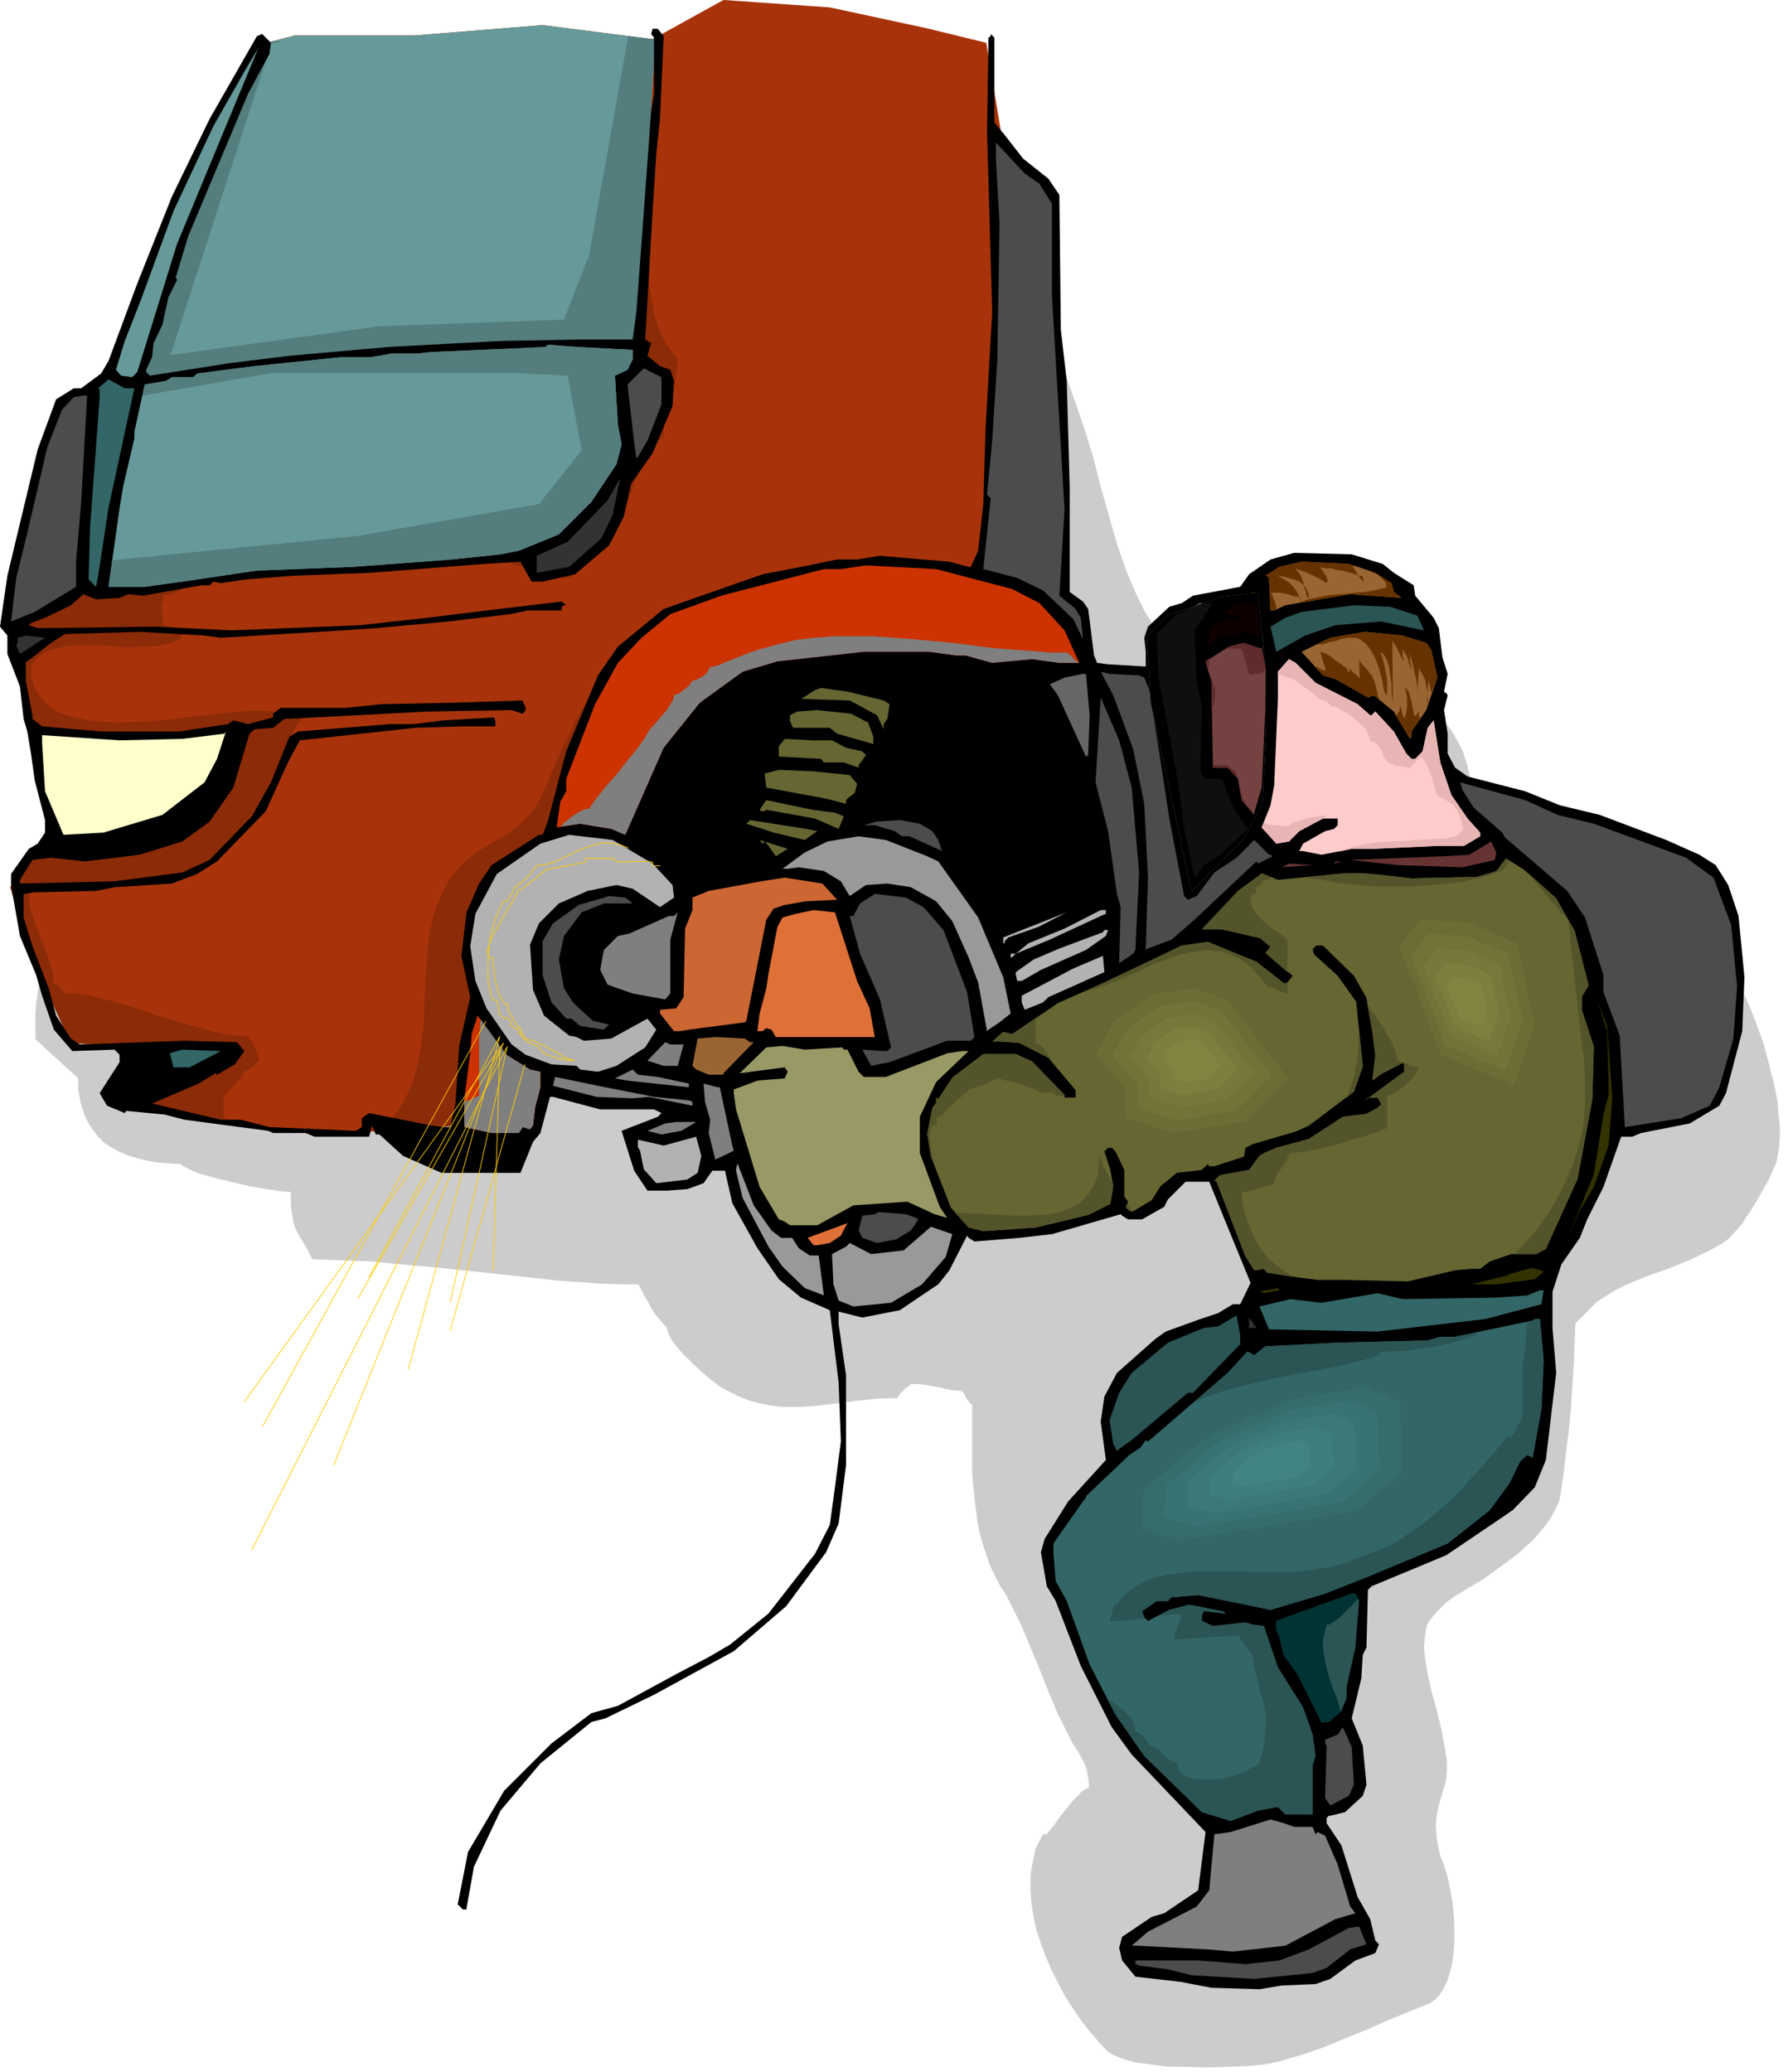 <svg xmlns="http://www.w3.org/2000/svg" width="8.069in" height="897.6" fill-rule="evenodd" stroke-linecap="round" preserveAspectRatio="none" viewBox="0 0 2422 2807"><style>.pen1{stroke:none}.brush4{fill:#699}.brush5{fill:#547d7d}.brush6{fill:#000}.brush7{fill:#4c4c4c}.brush8{fill:#366}.brush9{fill:#333}.brush11{fill:#2b5454}.brush12{fill:#963}.brush15{fill:#663}.brush17{fill:#b2b2b2}.brush18{fill:#633}.brush20{fill:#de7038}.brush21{fill:#7f7f7f}.brush22{fill:#330}.brush24{fill:#999}.brush27{fill:#6c6c36}.brush28{fill:#727239}.brush29{fill:#78783c}.brush30{fill:#7e7e3f}.brush31{fill:#848442}.pen2{stroke:#fc0;stroke-width:1;stroke-linejoin:round}</style><path d="m72 1288-8 14-6 14-4 14-3 15-2 14-1 16v33l58 53v14l2 13 3 12 4 12 5 10 6 9 7 9 8 8 9 6 11 6 11 5 13 4 13 3 15 3 15 1 17 1 2 2 5 3 6 3 9 4 21 6 24 6 26 6 23 4 20 3 13 1v19l2 14 2 10 3 8 4 8 5 8 6 10 7 14 27 1 27 1 28 1 28 3 56 5 57 6 56 6 55 6 28 2 27 2 27 1h26l4 8 4 8 5 8 4 8 5 8 6 7 5 6 5 5 1 4 2 6 3 6 4 6 11 13 13 13 14 13 13 11 12 9 9 5 14 7 15 6 14 4 15 3 14 2h29l14-1 29-3 29-4 29-3 29-1 2-4 2-3 3-2 2-3 3-2 3-2 2-2 2-1h9l9 1 9 2 8 1 9 2 8 2 8 1h7l5 5v2l1 2 1 1 1 2 2 2 1 2 2 2 2 1v95l3 32 2 15 2 16 3 15 4 15 5 15 5 15 7 14 7 14 8 12 7 14 7 14 7 14 12 29 12 29 12 30 12 29 7 14 7 14 7 14 8 12 3 6 3 5 3 6 2 6 1 6 1 6 1 6v7l-3 1-3 2-4 2-3 4-9 9-8 10-9 11-7 10-7 9-4 5h-5l-10 19-4 18-3 18v18l1 19 3 19 4 19 6 18 7 19 8 18 9 18 9 17 11 17 11 16 11 14 12 14 11 12 7 5 9 4 11 4 12 3 14 2 15 2 16 2h17l32 1 32-1 26-1 21-2 12-2 13-3 13-4 14-4 29-10 29-12 30-12 29-13 27-11 25-10 5-2 4-3 4-3 4-4 6-9 5-10 4-12 3-13 2-13 1-14v-28l-1-13-1-13-4-21-3-15-5-16-5-13-3-13-2-13-1-14 1-14 4-18 6-20 3-11 1-12v-13l-2-13-5-28-7-29-8-29-6-29-2-14-1-13 1-13 2-12 1-4 3-6 5-6 6-7 7-7 6-6 6-4 4-3 18-11 22-13 22-16 23-17 11-10 10-9 9-10 9-11 7-10 6-11 5-11 2-10 4-26 3-28 4-30 3-32 2-31 2-31 1-28 1-25 19-19 10-10 12-8 13-8 14-7 29-12 31-11 29-12 27-13 13-7 11-8 9-10 9-10 4-7 7-10 8-13 8-14 8-14 6-13 5-11 2-9 2-13 1-14v-15l-2-16-1-16-3-16-4-17-4-16-9-33-11-30-11-27-11-23-7-11-8-10-7-10-9-9-17-18-19-15-19-15-20-13-21-12-22-12-43-23-41-23-21-12-19-13-18-14-17-16h-11l-4-3-6-3-6-3-8-4-7-3-6-2-5-1-1-18-2-17-4-16-5-16-7-14-8-14-10-13-10-12-12-12-12-11-13-10-15-9-14-9-16-8-16-8-17-7-17-6-17-6-18-5-18-5-36-8-36-6-35-5-33-3-32-2h-28l-11-17-9-18-8-18-8-19-13-37-11-39-11-39-10-39-12-39-13-38-14-39-15-36-8-18-9-17-9-16-10-16-11-15-12-15-13-14-14-13-16-13-17-12-19-11-20-10-17-7-16-6-18-6-18-5-18-4-20-4-19-4-20-3-41-4-42-3-43-2-44 1-43 1-43 2-43 3-41 4-79 9-70 9-16 3-15 3-15 4-14 5-13 5-13 5-13 7-11 6-12 8-11 7-10 8-10 9-9 9-9 10-9 10-8 10-15 22-14 23-12 24-11 26-10 26-8 28-8 28-7 29-12 59-10 60-10 60-9 59-5 29-5 28-6 27-6 27-7 26-8 24-9 23-10 22-11 24-14 26-15 28-16 29-17 27-18 26-9 12-10 11-10 10-10 9v5h-4l-4 1-5 2-4 2-8 6-8 7-7 7-8 7-7 7-7 4z" class="pen1" style="fill:#ccc"/><path d="M543 1533H437l-101-5-149-33v-77l-91-5-58-125-24-86 20-34 28-19 34-58-53-101-14-106 29-120 86-221 82-197 72-178 48-106 53-14h163l173-14 149 19 96-53 144 10 130 28 82 20 38 230 5 443-24 302-356 332-288 58-43 96-125 14z" class="pen1" style="fill:#a8330a"/><path d="M303 1519v-34l2-2 4-4 5-5 5-6 5-5 4-5 2-4 1-2 2-1 3-1 2-2 3-2 3-2 2-3 3-2 2-2-1-5-1-5-2-4-2-4-2-4-2-4-3-4-2-3-14-1-15-2-16-3-15-4-32-9-33-10-32-11-32-9-16-4-15-3-15-2H86v-2l-1-2-2-3-2-2-2-2-3-2-2-1-2-1v-7l-1-7-2-8-2-7-6-16-6-15-6-16-5-16-3-8-1-8-1-8-1-9 5-4 5-5h16l24 2 27 1 30 1h30l28-2 12-2 12-2 10-4 8-4v-5l5-2 8-2 9-3 10-4 10-4 8-6 3-2 3-3 1-4 1-3 3-1 4-1 3-2 3-3 6-7 6-9 5-9 5-9 4-7 4-5h5l5-10 6-16 9-20 9-22 10-21 9-19 4-7 4-5 3-4 3-1-18-4-20-3-19-1h-21l-42 4-44 5-22 3-22 2-21 1-22 1-21-1-20-2-10-2-10-2-10-3-9-3-4-1-4-3-5-3-4-4-9-9-7-11-3-6-2-6-1-6-1-6 1-6 2-6 3-5 5-5 8-5 10-4 11-3 12-2 26-1 27 1 27 2 27-1 12-1 12-2 10-3 10-5v-5h10-5l-4-1-3-1-3-1-2-1h-3v-5l-14-5-1-13-1-9v-6l1-1v-1l1-3v-6l7-1 9-3 11-5 11-6 12-5 11-6 9-4 7-3 20-7 21-5 22-4 23-3 23-3 24-1 24-1h24l49 1 48 1 47 2 45 1 6 2 6 2 7 2 7 3 7 2 7 1 7 2h6l9 10h9l5 1 6 1 6 1 6 1h12v-2l1-2 2-2 2-3 2-2 3-1 2-2h2l1-4 2-4 2-5 4-6 10-12 10-13 12-13 10-13 4-6 3-5 3-6 2-4 4-11 4-12 6-12 6-12 6-12 7-10 7-10 8-8v-12l3-13 3-13 3-13 4-13 3-14 2-13 1-15-6-6-5-7-5-7-4-7-7-16-5-17-3-17-3-18-1-18-1-18-2-18-1-18-2-18-3-17-5-16-6-15-3-7-5-7-5-6-5-6-7-6-6-4-8-4-7-2-8-1h-16l-8 2-8 2-9 3-8 3-9 4-17 10-18 12-17 12-16 13-15 13-15 13-25 21-19 15-22 13-23 12-24 11-24 9-25 7-25 7-25 5-26 5-27 3-26 3-27 3-27 2-54 3-54 3-52 125-86 221-29 120 14 106 53 101-34 58-28 19-20 34 24 86 58 125 91 5v77l137 31-2-2-4-1-3-1-2-1-3-2-2-2-2-1-2-2h-1v5zm547-124v-86l1-11 2-39 5-45 5-47 4-49 2-24 1-25v-23l-1-23-1-22-3-21-4-20-6-18v-48h5v-14l-2 2-3 2-3 3-3 2-3 3-3 2-1 3-1 2-5 2-5 4-4 4-5 5-10 12-10 13-9 14-8 14-7 13-4 10-14 27-10 24-9 20-8 19-5 8-5 9-7 8-7 7-9 8-10 8-13 8-14 8-14 8-12 9-10 9-9 10-9 11-6 11-6 12-5 12-4 12-3 12-3 13-2 14-2 26-2 28-1 28-1 27-3 28-5 26-3 13-4 13-5 12-6 12-7 12-8 11-10 10-11 10h31l125-14 43-96 139-28z" class="pen1" style="fill:#8c2b07"/><path d="M163 538 335 87l11-25 50-13 4-1h162l173-14 149 19 4-3-28 450-53 77-283 120-231-29-130-130z" class="pen1 brush4"/><path d="M365 67 231 481l283-39 250-9 34-87 53-297 33 4 4-3-28 450-53 77-150 64-423-32-71-71L335 87l11-25 24-6h9l3 1h1-4l-6 1h-8v9z" class="pen1 brush5"/><path d="m899 49-5 112-5 47-5 78-10 174 8 5-5 17 17 14 14 5 5 15-2 34-27 64-29 41-10 45-20 39-46 39-44 10h-15l-15-27-49 3-154 12-105 4-64 5-34 5-10-2-5 5h-12l-78 14-20-2-12 5-32 2-17-7-17 15-35 17-19 7-3 3 12 4 160-2 103 5 174-7 90-10 98-12 85-10 6 5h-3l-3 2v5h-46l-24 5-84 10-98 9-44 3-166 10-22-3-88-5-101 3-19 12-32 25h-2v27l9 46v5l13 10 80 7h106l66-10 7-5 20 5 34-9v-5l10-8h88l49-5 98-2 93-3 4 10v3l-4 5-15-5-115 2-152 8-41 2-15 12-25 2-7 6-22 73-32 46-37 27-58 18-74 9-46-5-25 3-17 27v5l128-3 92-12 37-17 57-59 26-46 25-62 12-7 125-10h32l39-5 69-4 2 4v8h-42l-66 2-157 17-16 30-30 66-66 68-27 17-34 13-78 5-25 5-86 2-9 2h-3v32l12 39 22 57 10 37 20 31 12 8 142-5 71 2 10 12-13 18-24 14-2-2-23 14-63 27 93 22h27l39 10 117 5 8-5v-12l10-7 85 17 17 2h8l7-32 5-78 15-66-12-56 7-59 17-39 17-25 64-41h5l7-18 25-95 43-103 27-39 62-51 134-47 52-10 49-10h27l31-5 94 8 26 7h3l10-22 7-64 3-102 9-157-7-245 2-127 3-2v-3l5 5v115l14 17 25 32 34 27 15 22 2 183 8 69 4 145v141l18 13 7 10 8 63 4 10 15 2 51 3v-20l-2-19 5-15 29-27 17-5 15-10 64-12 12-17 29-20 32-9 78 2 42 13 15 12 27 17 2 14 25 30 7 14 5 40 7 22-5 24 3 2 2 3-5 20 5 32v27l10 19 17 12 78 20 47 19 54 13 90 34 45 20 22 14 17 27 14 42 8 83-3 73-22 84-9 17-40 24-66 13-12 5h-15l-24 68-22 44-10 25-25 36-12 37v49l5 61-14 118-15 37-30 31-22 15-68 46-101 42-5 5-2 78-5 10-2 32-13 54 15 37 5 53-5 15-24 22-20 5h-2l-3 3v7l20 30 22 70 17 30 7 29 5 5-5 12-27 10-34 25-20 7-46 2-30 5-65-2-42-8-61-7-18-22-4-17 4-15 40-27 17-5 46-31 10-79-100-105-27-37-42-83-34-88-12-20-8-46 5-18 32-51 51-56-7-52 5-34 17-32 52-46 14-10 47-17 24-8 20-12h10l14-29-34-83-22-54h-32l-24 24-5 10-30 17h-19l-8-5-2-2-93 27-44 5-61 5-8-5-2-3-24 47-15 19-15 10-37 25-51 10-32-8v17l10 69v122l-10 79-17 39-54 73-71 61-108 59-66 32-19 5-69 56-54 64-36 76-10 56v2h-5l-7-7 14-71 49-83 64-64 54-41 36-10 81-44 42-22 29-17 52-42 63-81 20-39 7-51 8-62-3-80-12-98-39-17-30-25-29-42-34-61-10-44h-17l-12 17-22 8-27 2h-27l-18-27-17-54 49-19 5-5-10-5h-73l-64-17h-4l-13 49-10 12-17 42H598l-52-23-32-29h-5l-5-12-4 15h-74l-12-5h-44l-7-3-113-15-27-7-52-5-2 3-24-10-10-17 27-42v-10l-7-7-57 2-25-29-16-46-8-28-22-53-12-69v-15l24-34 12-7 10-15v-17l-14-54-5-36-5-30-5-17-5-44-17-44v-25L0 849l10-69 41-171 25-68 24-15h10l27-20 10-17 39-105 47-118 51-105 64-112 7-3 12 12-2 15-29 54-81 193-17 56 2 3-12 24-8 37-12 25-2 19-8 17v3l5 5 108-17 81-10 135-12 149-8 105-2h76l5-37 12-162 8-110 4-24V51l-4-5 2-7h7l8 10z" class="pen1 brush6"/><path d="m186 504-7 7-15-2-7-8 12-39 22-56 44-120 54-115 42-74 19-32-110 265-54 174z" class="pen1 brush4"/><path d="m1408 249 17 27v125l17 289-7 117 22 18 7 12 3 29-13-27-41-39-35-17-46-12 10-96-5-5 7-73 7-110 3-184-5-88v-22l39 42 20 14z" class="pen1 brush7"/><path d="M857 474v13l-7 14-17 8 4 66 5 27-7 27-34 51-44 44-54 22-25 5-66 7-134 10-130 5-101 15-51 7h-49l15-107 5-30 15-64v-9l14-64 29-5 8-5h29l5-5 78-10 116-12h41l29-5h35l17-2 115-5 41-2 3-3 39 3 76 4z" class="pen1 brush4"/><path d="m896 548-19 49-13 22-2 2-3-22-9-78 22-22 24 12v37z" class="pen1 brush7"/><path d="m182 526-35 162-14 92-3 15-10-10 2-70 13-177v-10l-2-2 14-12 22 12h13z" class="pen1 brush8"/><path d="m110 680-7 81v34l-56 34-32 13 7-59 15-61 27-116 20-51 16-17 13-2h5l-8 144z" class="pen1 brush7"/><path d="m815 729-44 39-44 8v-23l42-19 54-56 17-30-10 49-15 32z" class="pen1 brush9"/><path d="m1371 798 37 19 34 37 20 44h-27l-37-5-54 5-36-10h-13l-36-5h-89l-117 13-47 14-58 42-49 61-52 118-19-8-42-7-32 5 5-35 8-14v-17l39-101 31-56 32-34 39-32 69-25 139-36h23l34-5 95 5 103 27zm-653 651 14 3v21l-7 27-3 25-4 5-10-3-5 8h-37l-37-8v-39l8-61 2-27 8-24 39 53 32 20z" class="pen1" style="fill:#c30"/><path d="m1920 834 9 20-58-12-62 5-41 14-39 22-8-34 20-12 22-8 71-9 49 2 37 12z" class="pen1 brush11"/><path d="m1932 871 7 10 8 37-15 44-20 29v7l-2 3-22-37-27-22-8 3-44-25-17-5-29-32 39-19 47-8 51 5 32 10zm-69-95 22 14 3 12 7 5 3 3-69-5-88 15-15 7h-5l-2-44-3-3h-2l19-12 30-7 64 3 36 12zm-157 85-19-5-37 8-14 12 5-32 14-17 10-2 27-20 7-3 5 18 2 41z" class="pen1 brush12"/><path d="m27 886-5-12 2-3v-7l11-3 26 3-34 22z" class="pen1 brush9"/><path d="m1709 878 5 27v57l-5 105-10 34v3l-17-20-5-29-14-15h-20l-2-117-8-27 32-20 19-5 22 7h3zm73 47 57 29 17 15h2l5-5 25 27 17 30 7 7h5l10-10 7-32 8-10 9 57 15 44 22 32 17 19v5l-22 13h-36l-86 4h-30l-41 8-25-5h-5l5-10 30-17 12-3 5-5v-9h-20l-32 17-14 14-17 3-20-22 12-30 5-27 5-117v-37l15-17 9 5 27 27z" class="pen1" style="fill:#fcc"/><path d="m1303 905 48 8 30 10h22l32 53 2 18 10 14 20 47 15 61 12 78-59 30-84 29-58-86v-17l-7-22-23-22-29-9-61 2-8 5v-3l-4-4 17-23v-29l12-20v-4h5l12-20 10-7 7-8-5-10 3-19v-8l-25-17-24-2-37-12-46 5-17 12-8 17-7 2-7 15 2 15-24 41-11 12 6 37-13 12v8l-14 10-10 14 2 13 44 31 8 13-32 7-27 2-51 18-13-25-32-27-24-12 54-125 32-39 36-32 45-24 63-13 115-9 79 4 17 5z" class="pen1 brush6"/><path d="m1476 969-2 54-3 2-38-83-11-15 20-9 25-5h4l5 56z" class="pen1" style="fill:#666"/><path d="m1197 949 8 5-3 20-5 7v7l-9-19-37-20-61-2h-5l19-12 8-3 36 5 49 12zm-21 30 7 19v10l-49-14-10-8h-49l-2-2-3-8v-7l10-5 27-2 46 5 23 12zm-49 24 19 10 22 5 5 5-10 14v3l-20-7h-27l-4-5-57-3v-14l8-10 37 2h27zm24 47 10 12-3 12-10 8-2 2v5l-27-7-81-15-2-17v-2l19-5 47 2 49 5zm-20 51 12 5-7 17-32-14-66-12-2 2h-5l-2-2 9-13 62 13 31 4zm-24 25-17 12-42-10-37-12 5-5 76 12 15 3zm-56 34-10-14-5-6-3 3-4-5 38 12-16 10z" class="pen1 brush15"/><path d="m1533 1067 10 115-5 105-3 5-19 13 2-76-5-18-12-85-17-66 7-115 25 58 17 64z" class="pen1 brush7"/><path d="m277 1060-57 44-80 24-54 3-25-59-4-66v-10l105 7 85-2 57-7 2-3-12 37-17 32z" class="pen1" style="fill:#ffc"/><path d="m250 1123-47 20-88 12-34-2-8-3h-7v-4l61-3 62-10 34-12 24-12 35-32 22-29-17 38-37 37z" class="pen1 brush6"/><path d="m2110 1104 49 12 125 46 37 27 24 64 8 83-5 71-19 66-13 25-39 17-76 12-7-124-22-59v-23l-25-78-24-36-84-72-4-7-39-34-15-24-3-10 88 24 44 20zm-567-189 7 3 7 17 12 76 15 98 20 105 5 5 12-5 24-32 30-20 24-24 20 20h2l3 2-20 10-2-3-84 79-31 27-32 12-3 2 3-98-5-100-15-74-27-73-17-32 12 3 40 2zm-280 211 8 12 5 15-44-20h-10l-10-7-27-8h-15l18-5 31-2 27 5 17 10z" class="pen1 brush7"/><path d="m884 1170 27 29 2 17-19 13-37-25-22-5-39 8-39 17-27 27-12 29 4 61 15 35 34 27 10 2 10 5 37-3 49-27 12 15-15 24-39 25-25 8-24-3-5-5-34-2-35-13-19-14-34-49-15-37-7-47 7-44 29-54 59-41 39-12 59 7 54 32z" class="pen1 brush17"/><path d="m2025 1165-44 10-88-3-64-7 127-5 34-2 30-18 7 15-2 10z" class="pen1 brush18"/><path d="m2108 1217 25 44 19 74-9 15v19l16 49-2 71-20 108-43 95-13 7h-34l-29 10-13 10h-12l-22 2-64 15-85-2h-37l-24-3-45-7-4-5-13 2-12-19-39-101-3-2 8-7 39-7 15-20 22-10 44-12 46-30 32-4 15-8 5-5-5-9h-13l-4 4 53-39v-10l-2-2-29 15-12 9 4-34-4-32-8-46-17-30-42-41h-9l-5 5 2 7 32 29 25 35 9 88-12 34-61 46-18 8-58 17-10 5-2 12-40 13h-7l-2-3-8 8-34 4-22 18-12 19-25 15h-4l-6-5 3-8-5-7v-36l-12-25-5-5h-5l-5 5 8 25 4 22-4 24-30 15-71 17-71 5-20-5-24-27-27-69-5-31 7-35 5-7v-7l3 2 19-29 42-32h44l22 10 44 46v3h15v-10l-37-44-39-20-27-2h-10l15-13 12 3 62-42 65-29 103-49 35-5 66 27 37 29h4l8-10-37-31 7-8-14-12-52-12h-27l49-52 30-22 2-2 22 9 91-9h24l22 2 44 5 88-2 18-5 9-3 13-17 24 15 44 39z" class="pen1 brush15"/><path d="m1807 1170 2-3h8l-10 3zm-71 5 10-5 32 2-42 3z" class="pen1 brush18"/><path d="m1134 1219-42 2-29 5-15 5-10 15-27 137-2 2-76 10-12 2h-8l-19-24v-5l22-2 10-15 2-93 10-25v-17l22-9 71-13 32-5 51 8 20 22z" class="pen1" style="fill:#c63"/><path d="m1251 1229 27 31 32 84 10 61-5 5h-32l-78 29-25 5-12-22 29 2h5l5-5-15-65-27-62-14-51h5l9-17 20-13 42 5 24 13zm-394-5h-39l-30 12-24 32-7 32 7 39 12 19 27 25 22 5-7 7-32-5-12-10h-7l-20-22-12-37v-46l14-24 35-25 41-12 22 2 10 8z" class="pen1 brush7"/><path d="m1161 1329 17 37 7 39h-134l-6-10-7-2-5 4h-7l3-24 9-34 3-20 12-63 7-13 18-5 24-5 29 3 30 93z" class="pen1 brush20"/><path d="m1498 1238-7 3-69 32-46 19-5 5h-2v-5h7l17-14 49-20 49-25h7v5zm-132 32-5 5v3h-2v-8l86-34-39 20-40 14zm132-2-27 19-61 27-26 15h-6l-2-8v-4l24-17 35-15 59-22 2-3h5l-3 8zm-78 83-7 7-25 10-4-10v-9l70-37 40-17 2 22-76 34z" class="pen1 brush17"/><path d="m820 1260-19 25-5 22 12 39 17 17h10l2-2h25l2 2-14 10-40-5-12-10-12-14-10-25v-39l12-22 27-20 18-2 31 5-44 19z" class="pen1 brush6"/><path d="m908 1346-7 8-44-8-34-12-10-20 5-27 19-19 15-3 54-24h7l5-5-10 37v73z" class="pen1 brush21"/><path d="m2184 1488-5 64-20 56-19 32-15 34 34-83 13-81 7-27v-17l-2-69-13-41 13 34 7 98z" class="pen1 brush22"/><path d="M1016 1412h5l-41 42v2h-20l-17-7-5-5 7-37 24-2 40 2 7 5z" class="pen1 brush12"/><path d="m926 1415-8 29h-19l-22-7 24-25 7 3h18z" class="pen1 brush21"/><path d="m1141 1419 2 3h5l15 30 7 7h30l83-32 20-3h9l-44 42-22 47v49l27 73 8 12 2 3-17-5-37-17-73 5-49 27h-37l-7-5-8-3-26-44-32-105-3-22v-5l32-12 37-3 4-9-4-6-61 8 36-35 22-2 30 5 51-3z" class="pen1" style="fill:#996"/><path d="M257 1446h-22l-5-19 17-5 52 2-42 22z" class="pen1 brush8"/><path d="m220 1454 15 12h5l-54 22h-29l-2 3v-15l21-34 3-18 32 3 9 27z" class="pen1 brush6"/><path d="m891 1459 42 9v5l-83-9-17-3 24-12 7 7 27 3zm-5 27 49 5 3 2v5l-59-12-22 2-49-2-59-15 3-12 58 12 76 15zm89-13 17 79 2 7-25 12-9-36 2-18-7-24-2-25 19 5h3zm-52 59-27 5-19-5 24-10 15-2h27l-20 12z" class="pen1 brush21"/><path d="m622 1542 32 5 24 5 25 2-5 20-25 5h-68l-49-20-22-29 49 12h39z" class="pen1 brush6"/><path fill="none" d="m622 1542 32 5 24 5 25 2-5 20-25 5h-68l-49-20-22-29 49 12h39" style="stroke:#000;stroke-width:1;stroke-linejoin:round"/><path d="m945 1589-14 9-42 5-17-19-5-25-3-5v-10l35 8 44-12 7 26-5 23z" class="pen1 brush17"/><path d="m1045 1667 13 10h15l9 14 15 10h12l7 54-26-10-30-29-19-27-35-66-9-37v-2l2-8 22 57 24 34zm211-507 15 7 54 76 34 81 10 49-15 12-15 10-2 2-12-66-13-34-22-49-22-27-34-19-32-5-29 2-22 15-12-20-23-14-34-5-15 2h-7l30-22 31-15 42-7 37 5 56 22zm25 543-32 37-42 25-51 5-20-8-7-22-2-41 19-10 5-5 29 15 44-5 37-32 29 10-9 31z" class="pen1 brush24"/><path d="m1241 1650 3 2-10 15-20 12-26 5-20-7-5-10 5-20 17-2 5-3 37 3 14 5z" class="pen1 brush7"/><path d="m1124 1684-17 3h-5l-8-10 54-20-9 17-15 10z" class="pen1 brush20"/><path d="m2091 1723-12 10-52 7h-34l49-12 3-2 29-8 14 3 3 2zm-379 29-3-2h-5l27-5 2 3-21 4z" class="pen1 brush22"/><path d="m2088 1767-76 20-146 17-147-3-13-31 42-10 42 5 76-13 34 8 127-2 42-3 17-7h5l-3 19z" class="pen1 brush8"/><path d="m1680 1821-64 66h-7l-76 64-17 12-3 3-5-10-5-32 13-37 17-27 49-41 49-20 19-2 25-15 5 27v12z" class="pen1 brush11"/><path d="M1692 1799v-14l10 14h-10z" class="pen1 brush9"/><path d="m2091 1843-3 66-12 66-7-4-10 9-14 29-27 37-57 45-103 43-63 25-74 22-24-5-74-15-36 3-5 5h-15l-20 14 3 8 5 5 29-15 27-7 46 9 3 3-27-3h-2l-3 5v8l15 7 44-5 10 3 15 2 19 56 34 54 13 37 4 29-4 12v67h-37l-10-10-27 5-37 14-39-12-78-76-39-56-35-68-31-86-15-27-3-37v-14l40-57 4-5v-2l-2-3 2 3 59-56 15-10 7-10 3 2 108-93 24-26 3-3 9 5 15-12 98-5 122-3 17-5h20l105-22 3-2h7l5 56z" class="pen1 brush8"/><path d="m1841 2169-5 63-12 54v15l-7 17-17 15h-10l-32-64-19-27-6-24-4-10v-12l102-37h5l5 10z" class="pen1 brush11"/><path d="m1834 2418-7 15-25 13-7-10 2-71-2-3v-5l17-7 7-10 12 27 3 51z" class="pen1 brush7"/><path d="M1753 2475h25l4 10 3-3 10 5 17 39 17 57 7 9-27 8-68 36-71 8-34-3-96-5h-7l22-19 66-34 17-22 7-76 22-3 54-17 18 5 14 5z" class="pen1 brush21"/><path d="m595 2519 10 5-10-5z" class="pen1 brush6"/><path d="m1829 2641-32 25-19 7-79 8-85-5-32-8-39-5-3-2h-2v-5h85l64 5 46-5 40-15 54-29 14-2 10 24-22 7z" class="pen1 brush7"/><path d="m1267 1581-2-8-2-9-2-9-1-10v-8l1-7 1-3 2-2 2-1h3v-10l3-1 3-1 3-3 2-2 2-3 2-2 2-2h2l1-3 3-2 3-4 5-3 4-4 4-3 3-3 1-2 4-1 5-1 5-2 5-2 5-2 6-3 4-2 4-2 6 1 7 2 10 2 10 3 9 3 8 3 6 3 2 2h19l1 2 1 1 1 1 3 1h9v-2l-44-45-22-10h-44l-42 32-19 29-3-2v7l-5 7-7 35 5 31 6 14zm159-142-3-5-3-5-3-4-3-4-3-3-3-3-2-1-3-1v-34h2l3-1 3-3 4-2 5-4 5-3 5-4 4-3h-1l-62 42-12-3-15 13h10l27 2 39 20 6 6zm42-95 15-4 16-6 16-6 16-7 32-15 33-12 16-4 16-2 7-1 8 1 8 1 8 1 7 3 7 3 8 4 7 5 7 6 7 8 7 8 7 9 3 1 4 1 3 1 4 2 4 2 3 1 4 1 3 1v-15l-1 1h-4l-37-29-66-27-35 5-103 49-30 14zm276-27v-43l-5-5-8-6-10-7-10-8-8-9-7-9-1-5-1-5v-4l2-5h5v-9l2-1h2l1-1 2-1 1-2 1-1 1-2v-2h9v-4l-11-5-2 2-30 22-49 52h27l52 12 14 12-7 8 30 26zm21-128h5l4 1 4 1h7l3 1h4l12 3 14 2 16 1 16 2 18 1h38l19-1 18-1 19-2 17-2 16-3 15-4 13-4 11-5 8-6v-5h6l-8-5-13 17-9 3-18 5-88 2-44-5-22-2h-24l-57 6zm305-6 7 9 8 9 8 10 8 10 8 8 6 8 5 5 3 3-15-28-38-34zm54 63 19 172 2 11 1 14 1 16v34l-1 15-1 14-2 11-6 25-8 24-10 22-11 22-12 20-14 19-15 18-16 16h30l13-7 43-95 20-108 2-71-16-49v-19l9-15-19-74-9-15zm-372 484-4-2-3-3-3-2-4-2-3-2-3-3-4-2-3-3-9-8-8-11-7-12-6-13-6-14-4-14-2-12-1-12h6l5-2 6-1 6-2 6-2 5-1 5-1 4-1 1-5 2-5 3-6 4-5 3-4 3-5 3-4v-4l5-5 13-1 16-3 19-4 19-5 19-6 18-5 15-5 11-5v-43l6-2 6-4 7-4 6-5 6-6 5-6 5-6 2-5-3-1-4-1-4-1-3-2-4-2-3-1-4-1-4-1-1-7-3-9-4-10-6-10-7-11-6-10-7-10-7-10 7 38 4 32-4 34 12-9 29-15 2 2v10l-53 39 4-4h13l5 9-5 5-15 8-32 4-46 30-44 12-17 7-1 1-1 1-1 1h-1l-1 1-1 1h-1l-13 18-39 7-8 7 3 2 39 101 12 19 13-2 4 5 36 6zm89-335-1 12v12l-1 12-2 12-2 12-3 11-4 11-4 10 10-8 12-34-5-50zm-306 246-1-1-1-1-1-1-1-2-1-1-1-1-1-1-1-2-2 5 6 5h4zm-27-37-4-6-3-6-3-6-3-5-2-6-2-5-1-4v-4l-1 10-1 10-1 8-2 8-3 7-4 6-3 6-5 5-5 5-5 4-5 3-6 3-13 5-14 3-15 1-16 1h-16l-17-1-33-2-31-1 18 20 20 5 71-5 71-17 30-15 4-24v-3z" class="pen1" style="fill:#54542b"/><path d="M2062 1865v58l-2 2-2 3-2 3-2 4-1 3-2 4-2 2-2 3h-5l-19 22-20 23-22 24-23 23-12 10-13 11-12 9-13 9-13 9-13 7-14 6-13 5-6 2-8 3-8 3-9 4-9 3-9 2-7 2h-7l-16 3-18 2-19 1h-20l-40-1h-60l-19 2-18 2-17 4-8 3-7 3-7 4-7 4-6 4-6 5-6 6-4 7h-5v3l-1 3-1 3-1 3v2l-1 3-1 3v4l6-1h12l6-1 6-1h5l6-1 6-1-1-1-3-8 20-14h15l5-5 36-3 74 15 24 5 74-22 63-25 103-43 57-45 27-37 14-29 10-9 7 4 12-66 3-66-5-56h-7l-3 2-7 2-1 12-1 12-1 12-2 11-1 11-1 11v19-14zm-495 325 4-1h4l4-1h4l5-1h12v4l-1 4-2 4-2 5-1 4-2 5-1 4v4l86-5 2 2 2 4 3 4 3 4 2 3 3 4 2 2 2 1 1 6 1 6 1 7 2 7 2 7 1 7 2 7v6l2 3 2 5 2 5 1 7 2 14-1 16-1 16-3 15-2 6-2 6-2 4-3 4h-5l-2 2-5 3-6 3-7 2-16 5-18 2h-17l-8-1-7-2-6-3-5-4-3-6-1-6-5-1-5-3-4-4-5-4-4-5-5-3-5-3-5-1-1-2-1-3-3-3-3-4-3-3-3-2-3-2h-2l-1-7-2-7-4-6-5-5-5-5-7-5-7-5-7-4 11 21 39 56 78 76 39 12 37-14 27-5 10 10h37v-67l4-12-4-29-13-37-34-54-19-56-15-2-10-3-44 5-15-7v-8l3-5h2l27 3-3-3-46-9-27 7-17 9zm51-291 15-6 16-6 16-5 16-4 33-8 34-7 32-6 32-6 30-7 27-8v-5h17l18-1 18-3 18-2 18-4 17-4 15-5 14-5h-13l-20 4h-20l-17 5-122 3-98 5-15 12-9-5-3 3-24 26-45 39z" class="pen1 brush11"/><path d="m1840 2165-6 7-6 6-6 6-6 6-6 5-5 3-4 3h-4l-2 8-2 8-1 7v7l2 15 3 14 4 15 5 14 6 15 4 15-16 14h-10l-32-64-19-27-6-24-4-10v-12l102-37h5l4 6z" class="pen1" style="fill:#033"/><path d="m1913 1226-34 43 67 173 116 48 33-96-29-130-77-34-76-4z" class="pen1 brush15"/><path d="m1924 1245-4 5-3 5-4 4-4 5-3 4-4 5-3 5-4 4 7 19 7 18 8 18 7 19 7 18 7 19 7 18 7 18 13 5 12 6 12 5 12 5 13 5 12 5 12 5 12 5 4-10 4-10 3-10 4-11 3-10 4-10 3-10 4-11-3-13-3-14-3-14-3-14-3-13-3-14-3-14-4-14-8-3-8-4-8-4-8-3-8-4-9-3-8-4-8-3-8-1h-8l-8-1h-9l-8-1h-8l-8-1-8-1z" class="pen1 brush27"/><path d="m1935 1265-3 4-3 4-3 4-3 3-3 4-3 4-3 4-3 4 6 15 6 15 6 15 6 15 6 15 6 15 6 16 5 15 11 4 10 4 10 4 10 5 10 4 10 4 10 4 10 4 3-8 3-8 3-9 3-8 3-9 3-8 3-9 3-8-3-11-2-12-3-11-2-11-3-12-2-11-3-11-2-12-7-3-7-3-7-3-6-3-7-2-7-3-7-3-6-3-7-1h-7l-6-1h-14l-7-1h-6l-7-1z" class="pen1 brush28"/><path d="m1946 1285-2 3-3 3-2 3-2 3-2 3-3 3-2 3-2 3 4 12 5 12 4 12 5 12 5 11 4 12 5 12 5 12 8 3 7 4 8 3 8 3 8 4 8 3 8 3 8 4 2-7 3-7 2-6 2-7 3-7 2-6 2-7 3-6-2-9-2-9-2-9-2-9-2-9-2-9-2-9-2-9-6-2-5-2-5-3-5-2-6-2-5-3-5-2-6-2-5-1h-10l-6-1h-10l-6-1h-5z" class="pen1 brush29"/><path d="m1957 1305-1 2-2 2-2 2-1 3-2 2-2 2-1 2-2 2 3 9 4 9 3 8 3 9 4 9 3 8 3 9 4 8 5 3 6 2 6 3 6 2 6 3 5 2 6 2 6 3 2-5 1-5 2-5 2-5 1-4 2-5 2-5 1-5-1-6-2-7-1-6-1-7-2-6-1-7-2-6-1-7-4-1-4-2-4-2-4-1-3-2-4-2-4-1-4-2h-4l-4-1h-11l-4-1h-8z" class="pen1 brush30"/><path d="m1968 1325-8 11 17 43 29 12 8-24-7-33-19-8-20-1z" class="pen1 brush31"/><path d="M1509 1528v-48l-48-52 29-53 62-44 67-9 53 19 96 125-67 67-115 20-77-25z" class="pen1 brush15"/><path d="M1525 1515v-41l-5-6-5-5-6-6-5-6-5-5-5-6-5-5-5-6 3-6 3-5 3-6 3-5 3-6 3-6 3-5 3-6 7-5 7-4 6-5 7-4 7-5 6-5 7-4 7-5 7-1 7-1 7-1 7-1 7-1 7-1 8-1 7-1 5 2 6 2 6 2 5 2 6 2 5 2 6 2 6 2 10 14 10 13 10 13 10 14 11 13 10 13 10 13 10 14-7 7-7 7-7 7-7 7-7 7-8 8-7 7-7 7-12 2-12 2-13 2-12 2-12 2-12 2-13 2-12 2-8-2-8-3-8-2-9-3-8-3-8-2-8-3-8-2z" class="pen1 brush27"/><path d="M1541 1501v-34l-5-4-4-5-4-4-4-5-4-5-5-4-4-5-4-5 2-4 3-5 3-4 2-5 3-5 2-4 3-5 2-5 6-3 5-4 6-4 5-4 5-4 6-3 5-4 6-4 6-1 6-1h6l5-1 6-1 6-1 6-1 6-1 5 2 4 2 5 1 4 2 5 2 5 1 4 2 5 2 8 11 9 11 8 11 9 11 8 11 8 10 9 11 8 11-6 6-6 6-5 6-6 6-6 6-6 6-6 6-6 5-10 2-10 2-10 1-10 2-10 2-10 2-10 1-11 2-6-2-7-2-7-2-6-3-7-2-7-2-7-2-6-2z" class="pen1 brush28"/><path d="M1556 1487v-26l-3-4-3-3-3-4-4-4-3-3-3-4-4-4-3-3 2-4 2-3 2-4 2-4 2-3 2-4 2-4 2-3 4-3 4-3 5-3 4-3 4-3 5-3 4-3 4-3 5-1h5l4-1 5-1h4l5-1 5-1h4l4 1 4 1 3 2 4 1 3 1 4 2 4 1 3 1 7 9 7 8 6 9 7 9 6 8 7 9 7 8 6 9-4 5-5 4-5 5-4 5-5 4-5 5-4 4-5 5-8 1-8 2-8 1-8 1-7 2-8 1-8 1-8 2-6-2-5-2-5-1-5-2-6-2-5-1-5-2-6-2z" class="pen1 brush29"/><path d="M1572 1474v-20l-2-2-2-3-3-2-2-3-3-3-2-2-2-3-3-3 2-2 1-3 1-3 2-2 1-3 2-3 1-2 2-3 3-2 3-2 3-2 3-3 3-2 3-2 4-2 3-2 3-1h3l4-1h3l3-1h4l3-1h4l2 1 3 1 2 1 3 1 3 1 2 1 3 1 3 1 4 6 5 6 5 6 5 7 5 6 5 6 4 6 5 7-3 3-4 3-3 4-3 3-4 4-3 3-3 3-4 4-6 1-5 1h-6l-6 1-6 1-5 1-6 1-6 1-4-1-4-1-3-1-4-2-4-1-4-1-4-1-4-1z" class="pen1 brush30"/><path d="M1588 1460v-12l-12-13 7-13 16-11 17-3 13 5 24 31-17 17-29 5-19-6z" class="pen1 brush31"/><path d="m1725 2081-149 24-62-19 5-62 105-87 135-58 115-19 53 24 5 111-72 62-135 24z" class="pen1 brush8"/><path d="m1725 2066-16 3-16 3-16 2-16 3-15 2-16 3-16 2-16 3-6-2-7-2-7-2-6-2-7-2-7-2-6-2-7-2 1-7v-7l1-6v-7l1-7v-6l1-7v-7l11-9 12-9 11-9 11-9 11-10 12-9 11-9 11-9 14-6 15-6 14-7 14-6 14-6 15-6 14-6 14-6 13-2 12-2 12-2 12-2 13-2 12-2 12-2 12-2 6 2 6 3 5 2 6 3 6 2 5 3 6 2 5 3 1 12v11l1 12v12l1 12v11l1 12v12l-7 7-8 6-8 7-7 6-8 7-8 7-7 6-8 7-14 3-14 2-15 3-14 2-14 3-15 2-14 3-14 2z" class="pen1" style="fill:#366c6c"/><path d="m1724 2052-13 2-13 2-13 2-13 2-13 2-13 2-13 2-13 2-5-1-6-2-5-2-6-1-5-2-6-2-5-1-6-2 1-5v-6l1-5v-6l1-5v-11l1-6 9-7 9-8 10-7 9-8 9-8 9-7 10-8 9-7 12-5 11-5 12-5 12-5 12-6 11-5 12-5 12-5 10-1 10-2 10-2 10-1 10-2 11-2 10-1 10-2 4 2 5 2 5 2 4 2 5 2 4 3 5 2 5 2v9l1 10v19l1 10v10l1 9v10l-6 6-7 5-6 5-6 6-6 5-7 6-6 5-6 6-12 2-12 2-12 2-11 2-12 2-12 2-12 3-12 2z" class="pen1" style="fill:#397272"/><path d="m1724 2037-10 2-10 1-11 2-10 1-10 2-10 2-11 1-10 2-4-1-4-2-5-1-4-1-4-2-5-1-4-1-4-1v-9l1-4v-9l1-4v-9l8-6 7-6 7-6 7-6 8-6 7-6 7-5 8-6 9-4 9-4 9-4 10-4 9-4 9-4 9-4 10-4 8-1 7-2 8-1 8-1 8-2 8-1 8-1 8-2 4 2 3 2 4 1 4 2 3 2 4 1 3 2 4 1v8l1 8v15l1 7v16l1 7-5 5-5 4-5 4-5 4-5 5-5 4-5 4-5 5-9 1-9 2-10 2-9 1-9 2-9 2-10 1-9 2z" class="pen1" style="fill:#3c7878"/><path d="m1724 2022-8 1-7 2-8 1-7 1-8 1-7 1-7 2-8 1-3-1-3-1-3-1-3-1-3-1-4-1-3-1-3-1v-3l1-3v-10l1-3v-6l5-4 6-5 5-4 5-4 5-5 6-4 5-4 5-5 7-2 7-3 7-3 6-3 7-3 7-3 6-3 7-3 6-1 6-1 5-1h6l6-1 6-1 6-1 5-1 3 1 3 1 2 1 3 1 3 2 2 1 3 1 2 1 1 6v16l1 6v16l-3 4-4 3-3 3-4 3-4 3-3 3-4 3-3 3-7 2-7 1-7 1-6 1-7 1-7 2-7 1-6 1z" class="pen1" style="fill:#3f7e7e"/><path d="m1723 2007-37 6-16-4 2-16 26-22 34-14 29-5 13 6 1 28-18 15-34 6z" class="pen1" style="fill:#428484"/><path d="m1640 850 4-3 5-2 5-2 5-2 5-1 5-1 6-1h5l-2-2-2-1-3-1-3-1h-3l-3-1-3-1h-2v-2h1v-2h1v-2l-6 2-14 17-1 6zm34-32h3l4-1h10l4-1h7v1h1v1l-4-16-7 3-18 13zm55 7v-3l-1-3-1-3-1-3-1-2-1-3-1-3-2-2h13l5 1 6 1 5 2 5 1 5 1v2l1 1v1l1 1v2l-4 1 14-5 15-3 15-3 16-1 17-2 15-1 15-3 13-3v-4l-2-4-3-3-4-4-4-3-5-2-5-3-5-2 13 5 22 14 3 12 7 5 3 3-69-5-66 11-3-7-2-5-3-5-4-5-3-3-5-4-5-3-7-4 7 1 7 2 7 2 7 2 5 4 5 5 1 3 2 4 1 4v4l-3-4-1-5-2-6-1-5-2-6-2-5-3-5-4-4v-1l2 1 5 2 6 2 7 3 6 3 6 3 4 2 4 3h3v-5l-2-4-3-4-2-4-3-3 8 1h7l7 2 8 1 7 2 7 2 7 2 7 2 1 6v1l-1-1-3-3-3-5-3-4-3-5-2-3h4l1 1h3l2 1h2l-17-5-64-3-30 7-19 12h2l3 3 2 44h5l3-2zm54 49 1-1h7l4-1 5-2 7-1 6-2 7-2 6-1h10l6 2 4 3 5 4 3 4 6 9 5 11 4 12 3 11 2 12 3 10 2-3v-15l-1-9-2-10-2-9-2-7-2-5 3 1 2 3 2 3 2 4 3 10 1 10 2 11v11l1 9 1 6v4l-1-89 1 3 2 3 3 4 2 5 2 4 2 4 2 4v3-1l1-2v-2l-1-2v-11l1 2 1 2 1 2 2 2 1 3 1 2 1 2v3l3 8 1 4v-3l-1-5-1-6v-11l1 6 2 7 2 7 1 7 2 7 1 7 1 7v7l2-33 4 6 3 6 2 5 1 6 1 6v6l1 6v7l-1-3v-12l1-5v-4l1-4v-4l1 2v2l1 2v3l1 2v2l1 2v2l8-21-8-37-7-10-32-10-51-5-47 8-19 10zm141 100-1-2v-1l-1-1v-6l-1 1-1 1v1l-1 1-1 1-1 1h-1l-1-4-1-5-1-6-1-5-2-6-1-5-3-5-2-4v5l1 5 1 5v13l-1 6-1 5-2 5v-2l-1-1-1-3-1-2v-2l-1-3v-4l-1 1-1 2v2l-1 2-1 1-1 2-1 2-1 1 19 31 2-3v-7l12-17zm-55-25-2-5-1-4-1-5-1-4-1-4-1-3-1-3-1-1-1-4-3-3-2-3-3-4-3-3-3-3-2-3-2-3 1 26-1-2-2-2-2-2-3-2-2-2-2-2-1-1-1-2v7-1h-1l-1-1v-1l-1-1v-2l-1-1-3-2-4-3-5-3-5-4-5-4-5-3-4-2h-5l1 2 1 3 1 3 1 4 1 3 1 3 1 3 1 3h-4l-2-1-3-1-2-2-3-1-2-2 12 14 17 5 44 25 8-3 8 7z" class="pen1" style="fill:#630"/><path d="m1793 1109 1-1v-1h1v-2l1-1h1l-4 1-7 1-8 1-9 2-8 3-8 2-5 3-3 2h-9l-4-1h-9l-4-1-4-1-3-1-3 6 20 22 17-3 14-14 32-17h1zm-106-19v-2h-1v-3l-2-2-1-3-1-4-1-3-1-4-1-4-1-5-1-4 5 28 5 6zm-10-35-1-2v-2l-1-1v-2l-1-1v-1l-1-2-1-1h-2l-1-1-1-1-2-1-1-1-2-2-1-1-19 1v3h20l14 15zm-36-91 2-7 2-6 1-7v-12l-2-5-2-5-3-5 2 6v41zm-4-53 1-19-5 4 4 15zm21-31h2l1-1h3l2-1h3l2 1h11l10 35h5l2-1h6l2-1 2-1h2l1-1h2v-5l-5-27h-3l-22-7-19 5-7 4zm73 33 3 1 3 1 4 2 3 1 3 1 3 1 3 1h3l1 2 3 3 5 4 5 3 6 4 5 4 4 3 2 3 2 1h3l2 1 2 1 2 1 1 1 2 2 1 2 7 2 8 4 9 5 9 7 8 7 7 7 2 4 2 4 1 4 1 4 5 1 4 2 3 5 3 4 2 5 2 5 3 5 4 3 4 1 3 2 4 1h3l4 1h4l3 1h4v-1l1-1 1-1v-1l1-1h2v-1l1-1 1-2 1-1 2-1 1-1 1-1 1-1 4 3 3 5 4 7 3 8 3 8 2 8 2 7 1 5 9 5 7 4 6 4 4 5 3 5 3 7 2 7 2 10h-1v1l-1 1-1 1v1h-1l-1 1v1l-2 1-2 1-3 1-2 1h-3l-3 1-2 1h-2l-19 1-19 1-18 1-19 1-18 1-18 3-17 4-17 6 18-4h30l86-4h36l22-13v-5l-17-19-22-32-15-44-9-57-8 10-7 32-10 10h-5l-7-7-17-30-25-27-5 5h-2l-17-15-57-29-27-27-9-5-15 17v3z" class="pen1" style="fill:#e8b5b5"/><path d="m1618 854 3 69 7 34-2 88 2 5 5 5h22l17 42 18 26-37 35-22 14-10 15-3 2-14-66-8-61-12-66-15-81-2-56 25-25 34-17h17l-25 37z" class="pen1 brush24"/><path d="m1553 862 28-28 41-14 30-11 52-6 10 103 1 91-5 93-26 47-70 70-55-255-6-90z" class="pen1" style="fill:#767676"/><path d="m1710 859-20-3-18-3-19-2-18-2-18-1-17-1-16-1h-15l-16 16 6 90 55 255 70-70 26-47 5-93-1-91-4-47z" class="pen1" style="fill:#424242"/><path d="m1553 862 28-28 41-14 30-11 52-6 10 103 1 91-5 93-26 47-70 70-55-255-6-90z" class="pen1 brush6"/><path d="m1695 804 4-1 5 17 2 41-19-5-37 8-14 12 5-32 14-17 10-2 27-20 3-1z" class="pen1" style="fill:#0f0000"/><path d="m1709 878 5 25v59l-5 105-10 34v3l-17-20-5-29-14-15h-20l-2-117-8-27 32-20 19-5 22 7h3z" class="pen1" style="fill:#754242"/><path d="m1563 970-4-18-1-12 5 30zm77-120 4-3 5-2 5-2 5-2 5-1 5-1 6-1h5l-2-2-2-1-3-1-3-1h-3l-3-1-3-1h-2v-2h1v-2h1v-2l-6 2-14 17-1 6zm55-46 4-1 4 15v-1h-1v-1h-7l-4 1h-10l-4 1h-3l18-13 3-1z" class="pen1 brush6"/><path d="M1714 903v7h-2l-1 1h-2l-2 1-2 1h-6l-2 1h-5l-10-35h-11l-2-1h-3l-2 1h-3l-1 1h-2l7-4 19-5 22 7h3l5 25zm-27 187v-2h-1v-3l-2-2-1-3-1-4-1-3-1-4-1-4-1-5-1-4 5 28 5 6zm-10-35-1-2v-2l-1-1v-2l-1-1v-1l-1-2-1-1h-2l-1-1-1-1-2-1-1-1-2-2-1-1-19 1v3h20l14 15zm-36-91 2-7 2-6 1-7v-12l-2-5-2-5-3-5 2 6v41zm-4-53 1-19-5 4 4 15z" class="pen1" style="fill:#5f2c2c"/><path d="m1618 854 3 69 7 34-2 88 2 5 5 5h22l17 42 18 26-37 35-22 14-10 15-3 2-14-66-8-61-12-66-15-81-2-56 25-25 28-14h2l6-3h15l-25 37z" class="pen1" style="fill:#0f0f0f"/><path d="m629 1493 3-1 2-1 3-1 3-2 3-1 2-1 2-1h2v-77l1-13 1-14 35 48 32 20 14 3v21l-7 27-3 25-4 5-10-3-5 8h-37l-37-8v-34zm130-373 5-5 6-5 5-4 5-3 4-3 5-2 4-2h5l3-5 9-12 12-15 15-17 14-18 14-17 9-13 5-9 3-4 5-5 5-6 6-7 6-7 4-7 4-6 1-6 2-1 4-1 4-3 4-3 4-3 3-3 2-3 1-2 2-1 4-1 4-2 4-2 4-3 3-3 2-4 1-3 5-1 8-2 9-4 10-4 10-4 10-4 9-3 6-2 25-7 25-6 26-3 26-2h53l27 2 27 2 54 5 54 7 26 2 26 2 25 2h24l2 2 2 2 2 1 1 2 2 2 2 2 2 1 2 2h-26l-37-5-54 5-36-10h-13l-36-5h-89l-117 13-47 14-58 42-49 61-52 118-19-8-42-7-27 4z" class="pen1 brush21"/><path fill="none" d="m658 1384-302 548m96 53 230-572-351 486" class="pen2"/><path fill="none" d="m610 1764 77-346-346 682" class="pen2"/><path fill="none" d="m485 1759 192-336-9 298" class="pen2"/><path fill="none" d="m553 1855 124-451-177 326m211-288-101 360m241-653-9-4-9-2-9-1h-8l-8 2-8 2-8 3-8 3-15 7-14 7-8 3-7 2-7 1-7 1-1 2-3 4-4 5-5 5-5 5-5 4-4 3-2 1-1 2-1 3-1 3-2 3-2 3-1 3-1 1-1 1h-5l-3 5-3 6-3 8-3 8-5 18-3 20-1 21v19l1 8 2 8 1 7 3 6h5l4 20 5 4h5l5 5v3l1 3 2 2 2 1h1l2 1h2v5h3l1 1 2 1 2 2 1 2v3l8 1 8 3 9 4 9 5 9 5 8 5 9 4 7 2h-3l-6-1-8-1-8-2-9-3-7-3-3-2-2-2-1-2-1-3h-1l-2-1-2-1h-2l-2-1-1-1-2-1h-2l-5-5-5-4v-10l-2-1-3-3-3-4-3-5-3-6-3-5-1-6-1-4h-2l-3-2-2-3-2-3-3-9-3-10-2-11-1-10-1-9v-5h-3l-1-1-2-1-1-2-1-4 1-5 5-14 8-15 9-16 9-15 7-12 3-7 3-1 5-3 6-5 7-5 6-5 6-5 4-3 1-1 53-10v-5h38l1 2 1 1 2 1h3l7 1 9-1h25l5 1v5h10" class="pen2"/><path d="m193 536 177-31h322l77 4 19 101-58 73-245 43-333 33-5 36h49l51-7 101-15 130-5 134-10 66-7 25-5 54-22 44-44 34-51 7-27-5-27-4-66 17-8 7-14v-13l-76-4-39-3-3 3-41 2-115 5-17 2h-35l-29 5h-41l-116 12-78 10-5 5h-29l-8 5-29 5-3 15z" class="pen1 brush5"/></svg>
